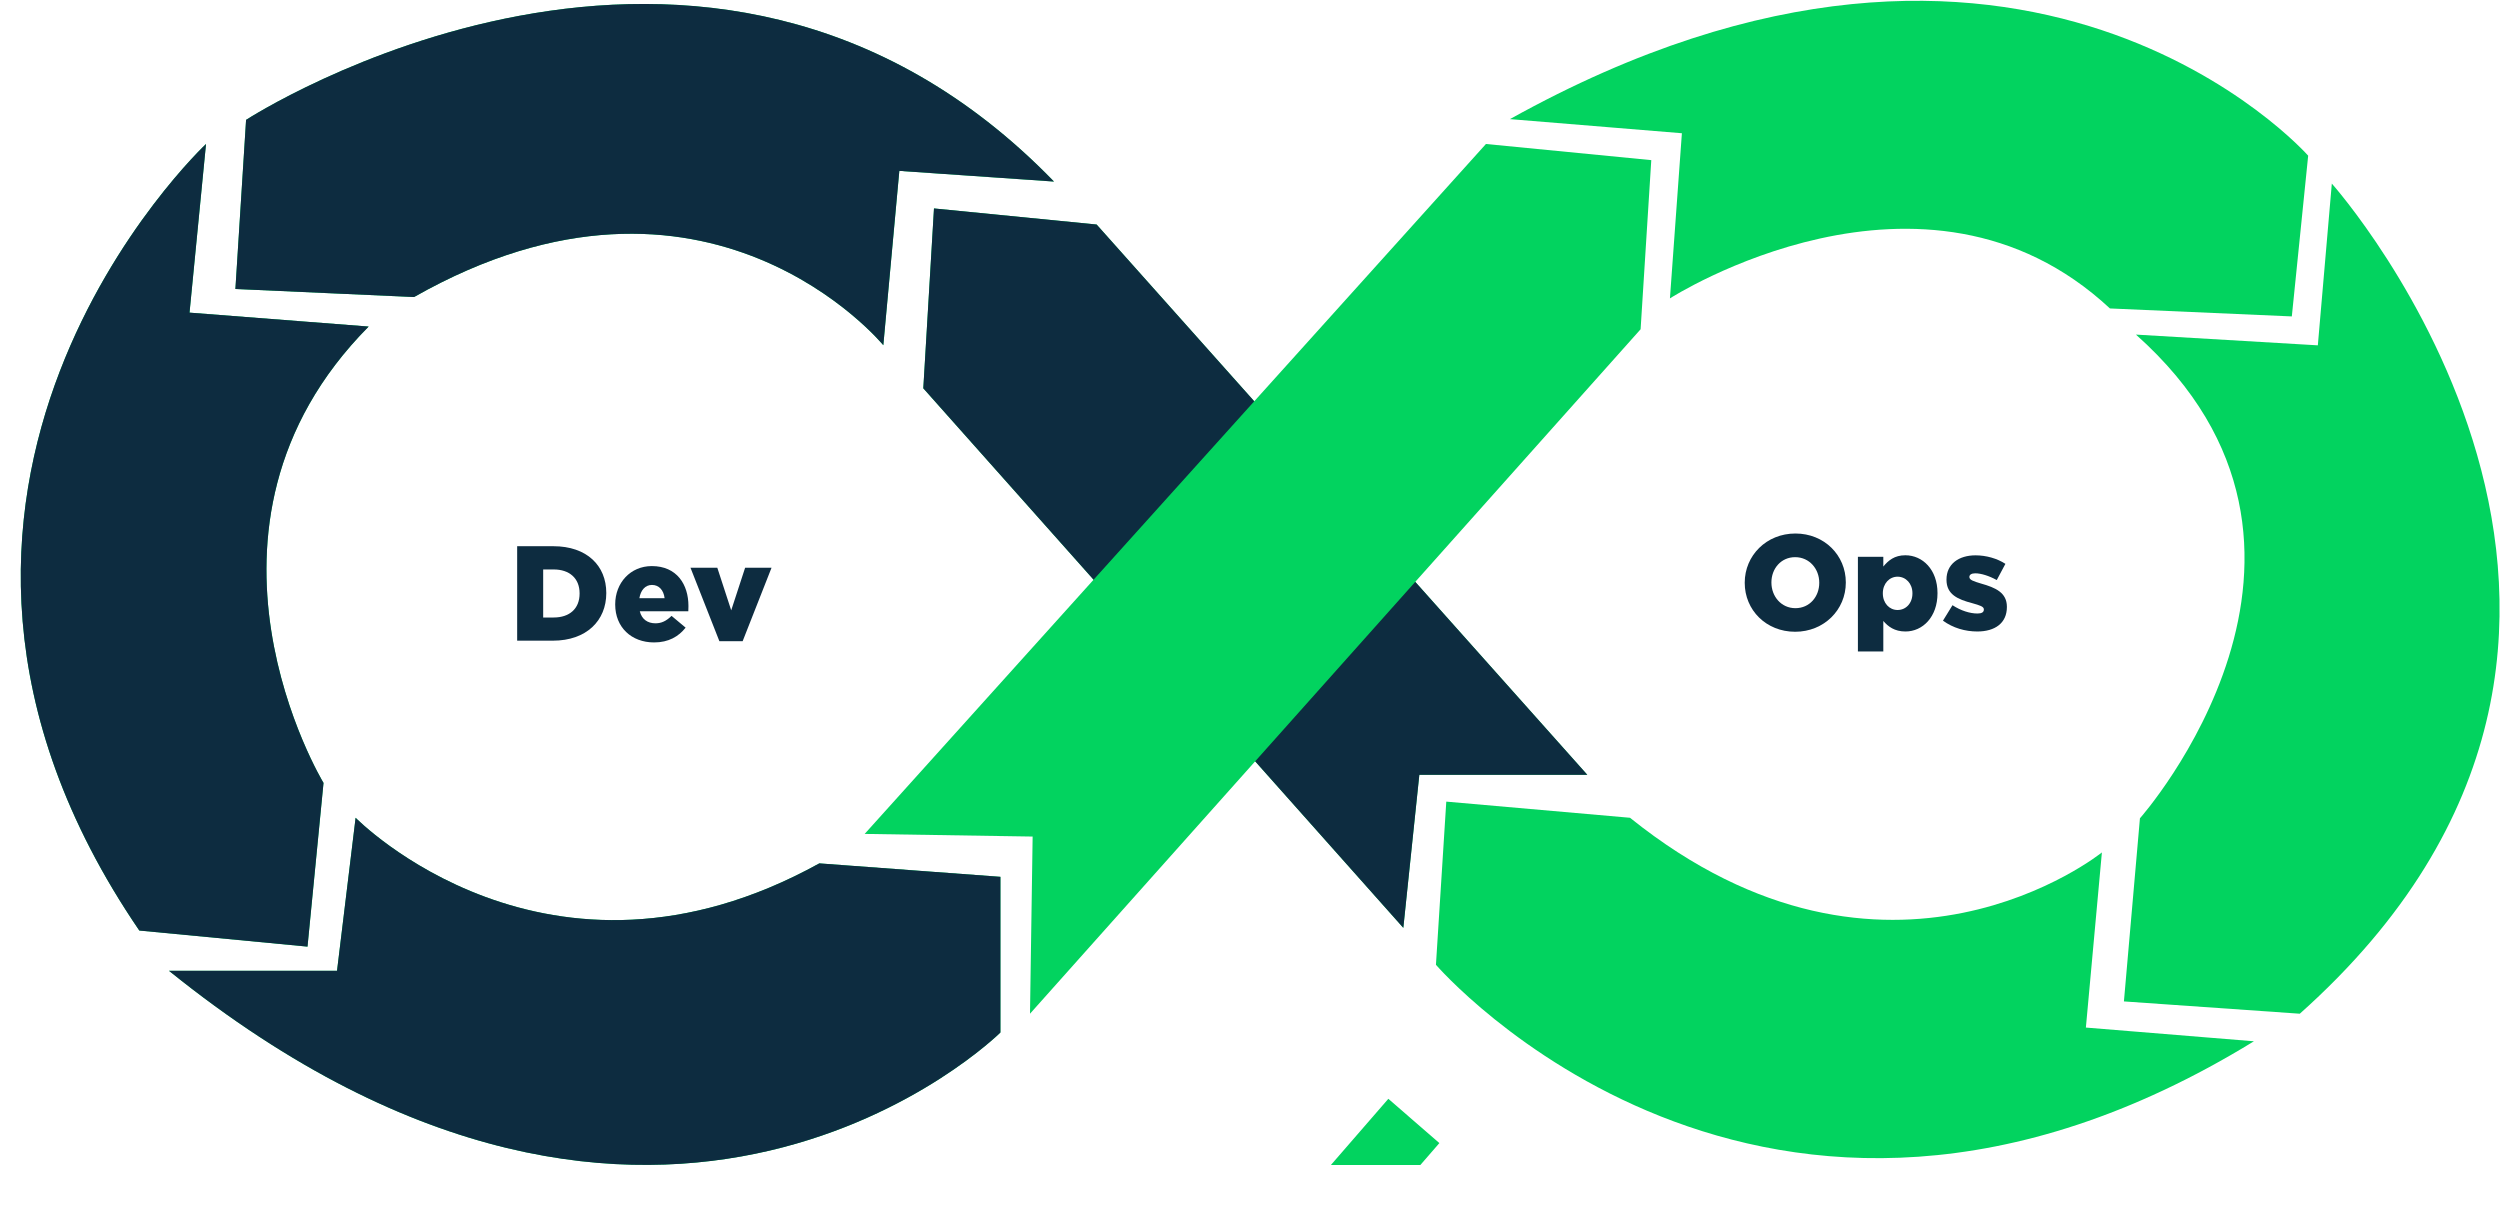 <svg width="37" height="18" viewBox="0 0 37 18" fill="none" xmlns="http://www.w3.org/2000/svg">
<g clip-path="url(#clip0_5251_55270)">
<path d="M12.126 12.778L14.806 12.977V15.281C14.806 15.281 9.798 20.247 2.501 14.368H4.988L5.263 12.103C5.263 12.103 8.101 15.003 12.126 12.778Z" fill="#02D35F"/>
<path d="M3.049 2.131C3.049 2.131 -2.397 7.236 2.062 13.772L4.551 14.01L4.788 11.587C4.788 11.587 2.5 7.813 5.456 4.833L2.805 4.627L3.049 2.131Z" fill="#02D35F"/>
<path d="M3.642 1.774C3.642 1.774 10.435 -2.636 15.599 2.687L13.31 2.529L13.073 5.109C13.073 5.109 10.468 1.932 6.128 4.396L3.484 4.277L3.642 1.774Z" fill="#02D35F"/>
<path d="M13.665 5.747L13.823 3.085L16.23 3.323L23.492 11.467H21.006L20.769 13.732L13.665 5.747Z" fill="#02D35F"/>
<path d="M12.126 12.778L14.806 12.977V15.281C14.806 15.281 9.798 20.247 2.501 14.368H4.988L5.263 12.103C5.263 12.103 8.101 15.003 12.126 12.778Z" fill="#0D2C40"/>
<path d="M3.049 2.131C3.049 2.131 -2.397 7.236 2.062 13.772L4.551 14.01L4.788 11.587C4.788 11.587 2.5 7.813 5.456 4.833L2.805 4.627L3.049 2.131Z" fill="#0D2C40"/>
<path d="M3.642 1.774C3.642 1.774 10.435 -2.636 15.599 2.687L13.31 2.529L13.073 5.109C13.073 5.109 10.468 1.932 6.128 4.396L3.484 4.277L3.642 1.774Z" fill="#0D2C40"/>
<path d="M13.665 5.747L13.823 3.085L16.23 3.323L23.492 11.467H21.006L20.769 13.732L13.665 5.747Z" fill="#0D2C40"/>
<path d="M12.797 12.342L21.992 2.131L24.439 2.37L24.281 4.873L15.244 15.003L15.283 12.381L12.797 12.342Z" fill="#02D35F"/>
<path d="M22.347 1.763L24.892 1.972L24.715 4.416C24.715 4.416 28.474 2.002 31.227 4.565L33.919 4.683L34.161 2.304C34.161 2.304 29.954 -2.471 22.347 1.763Z" fill="#02D35F"/>
<path d="M31.612 4.952L34.304 5.111L34.511 2.717C34.511 2.717 40.401 9.323 34.037 15.003L31.434 14.821L31.671 12.111C31.671 12.111 35.193 8.141 31.612 4.952Z" fill="#02D35F"/>
<path d="M24.124 12.103L21.405 11.864L21.252 14.279C21.252 14.279 26.077 19.88 33.358 15.411L30.871 15.208L31.108 12.616C31.108 12.616 27.941 15.172 24.124 12.103Z" fill="#02D35F"/>
<g filter="url(#filter0_d_5251_55270)">
<path d="M18.595 11.275L20.925 8.59" stroke="#02D35F"/>
</g>
<path d="M7.654 9.482V8.084H8.19C8.686 8.084 8.973 8.372 8.973 8.775V8.779C8.973 9.183 8.682 9.482 8.182 9.482H7.654ZM8.039 9.139H8.195C8.426 9.139 8.578 9.011 8.578 8.785V8.781C8.578 8.557 8.426 8.428 8.195 8.428H8.039V9.139Z" fill="#0D2C40"/>
<path d="M9.681 9.508C9.344 9.508 9.105 9.283 9.105 8.947V8.943C9.105 8.627 9.33 8.378 9.647 8.378C10.018 8.378 10.189 8.651 10.189 8.969C10.189 8.993 10.189 9.021 10.187 9.047H9.469C9.498 9.165 9.584 9.225 9.701 9.225C9.79 9.225 9.861 9.191 9.939 9.115L10.147 9.289C10.044 9.42 9.895 9.508 9.681 9.508ZM9.463 8.853H9.836C9.822 8.733 9.752 8.657 9.649 8.657C9.55 8.657 9.482 8.735 9.463 8.853Z" fill="#0D2C40"/>
<path d="M10.647 9.49L10.219 8.402H10.616L10.822 9.033L11.028 8.402H11.419L10.991 9.49H10.647Z" fill="#0D2C40"/>
<path d="M26.568 9.35C26.139 9.35 25.822 9.029 25.822 8.627V8.623C25.822 8.222 26.143 7.896 26.572 7.896C27 7.896 27.318 8.218 27.318 8.619V8.623C27.318 9.025 26.996 9.35 26.568 9.35ZM26.572 9.001C26.784 9.001 26.925 8.829 26.925 8.627V8.623C26.925 8.421 26.78 8.246 26.568 8.246C26.358 8.246 26.217 8.417 26.217 8.619V8.623C26.217 8.825 26.361 9.001 26.572 9.001Z" fill="#0D2C40"/>
<path d="M27.497 9.642V8.241H27.873V8.385C27.947 8.295 28.038 8.218 28.199 8.218C28.455 8.218 28.675 8.431 28.675 8.777V8.781C28.675 9.132 28.455 9.346 28.201 9.346C28.038 9.346 27.943 9.272 27.873 9.19V9.642H27.497ZM28.084 9.028C28.207 9.028 28.304 8.929 28.304 8.783V8.779C28.304 8.637 28.207 8.535 28.084 8.535C27.963 8.535 27.866 8.637 27.866 8.779V8.783C27.866 8.927 27.963 9.028 28.084 9.028Z" fill="#0D2C40"/>
<path d="M29.264 9.346C29.084 9.346 28.905 9.294 28.756 9.186L28.897 8.957C29.02 9.038 29.155 9.08 29.266 9.08C29.331 9.08 29.361 9.06 29.361 9.022V9.018C29.361 8.977 29.302 8.959 29.189 8.927C28.976 8.871 28.808 8.799 28.808 8.581V8.577C28.808 8.347 28.99 8.219 29.238 8.219C29.395 8.219 29.558 8.265 29.68 8.345L29.552 8.585C29.44 8.523 29.32 8.485 29.234 8.485C29.177 8.485 29.147 8.507 29.147 8.537V8.541C29.147 8.583 29.208 8.603 29.321 8.637C29.534 8.697 29.702 8.771 29.702 8.98V8.984C29.702 9.222 29.526 9.346 29.264 9.346Z" fill="#0D2C40"/>
</g>
<defs>
<filter id="filter0_d_5251_55270" x="12.218" y="8.263" width="15.085" height="17.34" filterUnits="userSpaceOnUse" color-interpolation-filters="sRGB">
<feFlood flood-opacity="0" result="BackgroundImageFix"/>
<feColorMatrix in="SourceAlpha" type="matrix" values="0 0 0 0 0 0 0 0 0 0 0 0 0 0 0 0 0 0 127 0" result="hardAlpha"/>
<feOffset dy="8"/>
<feGaussianBlur stdDeviation="3"/>
<feComposite in2="hardAlpha" operator="out"/>
<feColorMatrix type="matrix" values="0 0 0 0 0.02 0 0 0 0 0.457 0 0 0 0 0.214 0 0 0 0.69 0"/>
<feBlend mode="normal" in2="BackgroundImageFix" result="effect1_dropShadow_5251_55270"/>
<feBlend mode="normal" in="SourceGraphic" in2="effect1_dropShadow_5251_55270" result="shape"/>
</filter>
<clipPath id="clip0_5251_55270">
<rect width="36.71" height="17.242" fill="white" transform="translate(0.291)"/>
</clipPath>
</defs>
</svg>
